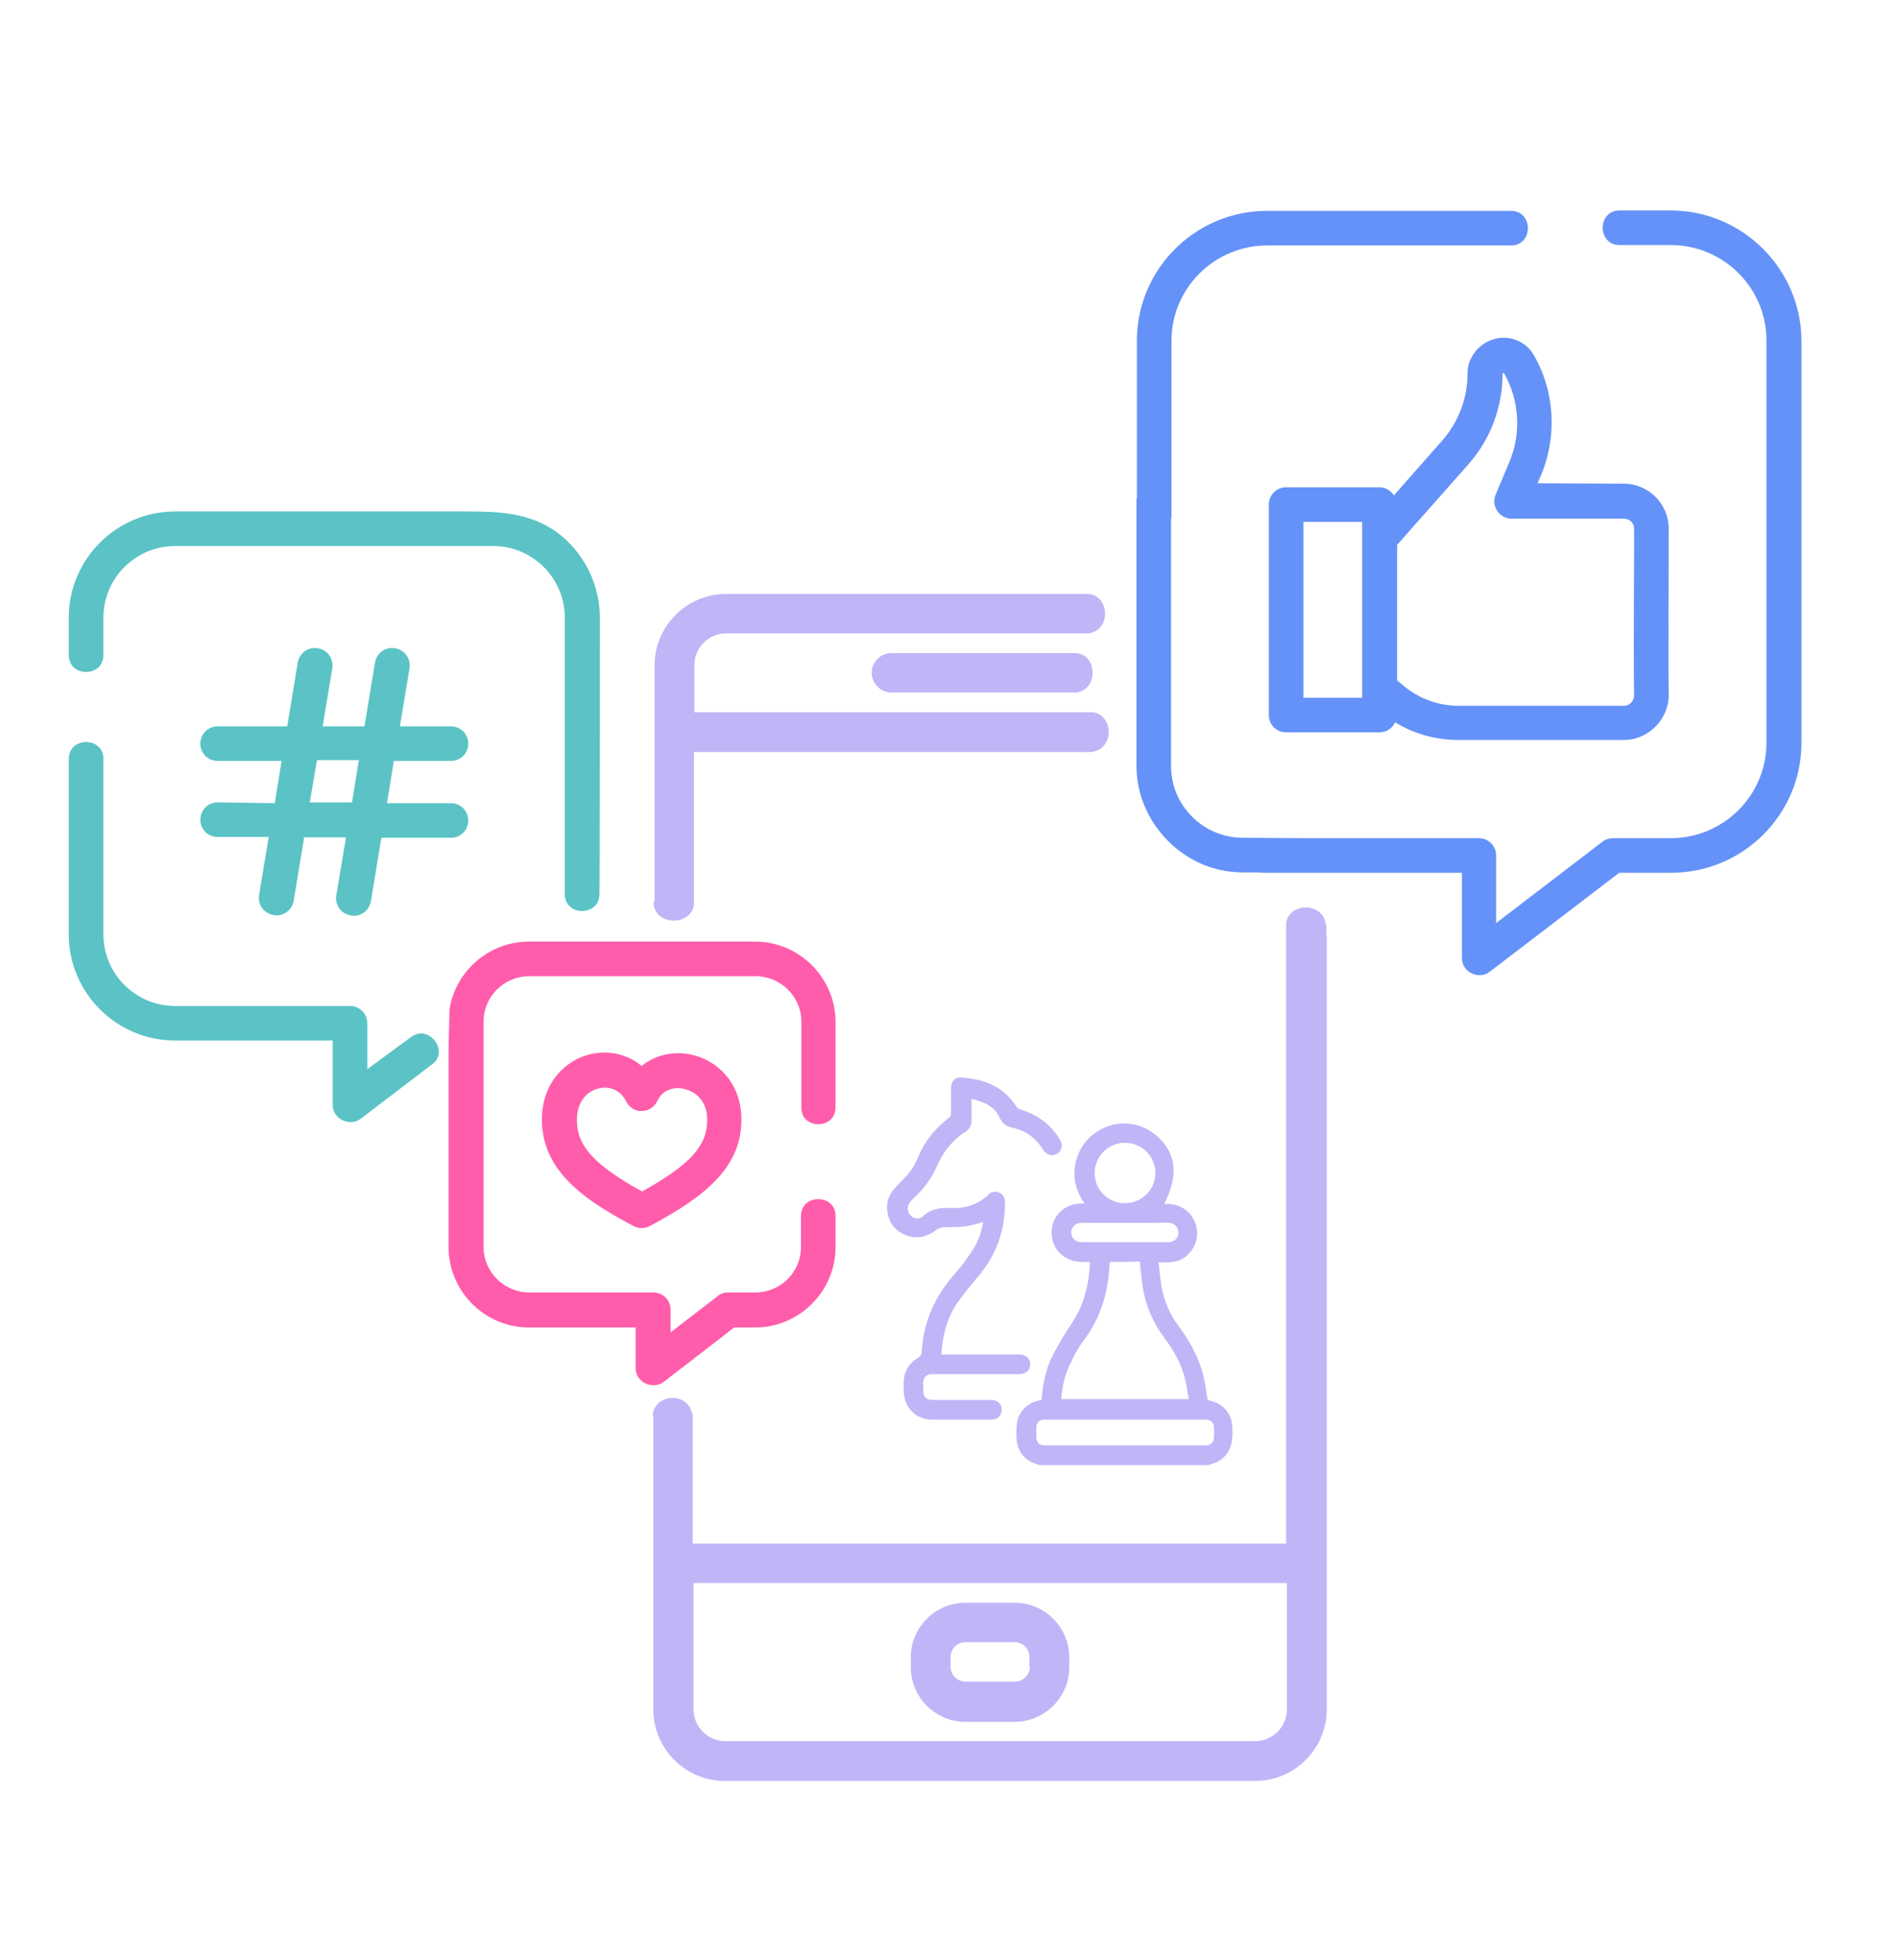 <?xml version="1.0" encoding="UTF-8"?> <!-- Generator: Adobe Illustrator 24.2.1, SVG Export Plug-In . SVG Version: 6.00 Build 0) --> <svg xmlns="http://www.w3.org/2000/svg" xmlns:xlink="http://www.w3.org/1999/xlink" version="1.1" id="Capa_1" x="0px" y="0px" viewBox="0 0 471.8 487" style="enable-background:new 0 0 471.8 487;" xml:space="preserve"> <style type="text/css"> .st0{fill:#BFB6F7;} .st1{fill:#FF5DAB;} .st2{fill:#5BC3C5;} .st3{fill:#6592F8;} .st4{fill:#66CAF7;} .st5{fill:#6BDDDD;} </style> <g> <g> <g> <path class="st0" d="M252.2,398.3H240c-7.5,0-13.6,6.1-13.6,13.6v2.4c0,7.5,6.1,13.6,13.6,13.6h12.2c7.5,0,13.6-6.1,13.6-13.6 v-2.4C265.8,404.4,259.7,398.3,252.2,398.3z M256,414.2c0,2.1-1.7,3.7-3.7,3.7H240c-2.1,0-3.7-1.7-3.7-3.7v-2.4 c0-2.1,1.7-3.7,3.7-3.7h12.2c2.1,0,3.7,1.7,3.7,3.7V414.2z"></path> </g> </g> <path class="st1" d="M207.7,275.2V254c0-11-9-20-20-20l-56.2,0c-9.8,0-18,7.1-19.7,16.4c-0.1,0-0.3,10.9-0.3,10.9v48.6 c0,11,9,20,20,20H158V340c0,3.5,4.2,5.5,7,3.4l17.5-13.5h5.2c11,0,20-9,20-20v-7.7c0-5.6-8.6-5.6-8.6,0v7.7 c0,6.3-5.1,11.3-11.4,11.3H181c-1,0-1.9,0.3-2.6,0.9l-11.7,9v-5.6c0-2.4-1.9-4.3-4.3-4.3h-30.8c-6.3,0-11.4-5.1-11.4-11.3v-56 c0-6.3,5.1-11.3,11.4-11.3h56.2c6.3,0,11.4,5.1,11.4,11.3v21.2C199,280.8,207.7,280.8,207.7,275.2z"></path> <path class="st2" d="M149.1,153.5c0-5.6-1.8-11.1-5.1-15.6c-1.6-2.2-3.6-4.2-5.8-5.8c-6.9-4.8-14.5-5-22.5-5c-7.7,0-15.5,0-23.2,0 c-9.2,0-18.3,0-27.5,0c-6.3,0-12.7,0-19,0c-0.8,0-1.6,0-2.4,0c-14.6,0-26.5,11.8-26.5,26.4v9.3c0,5.6,8.6,5.6,8.6,0v-9.3 c0-9.8,8-17.8,17.8-17.8h79.1c9.8,0,17.8,8,17.8,17.8l0,68.7c0,5.6,8.6,5.6,8.6,0C149.1,222.2,149.1,153.5,149.1,153.5z"></path> <path class="st2" d="M102.2,257.7l-10.9,8v-11.4c0-2.4-1.9-4.3-4.3-4.3H43.5c-9.8,0-17.8-8-17.8-17.8v-43.6c0-5.6-8.6-5.6-8.6,0 v43.6c0,14.6,11.9,26.4,26.5,26.4h39.1v16c0,3.5,4.2,5.5,7,3.4l17.7-13.5C111.8,261.4,106.7,254.4,102.2,257.7z"></path> <path class="st2" d="M54.1,199.4c-2.4,0-4.3,1.9-4.3,4.3c0,2.4,1.9,4.3,4.3,4.3h12.7l-2.4,14.4c-0.4,2.4,1.2,4.6,3.6,5 c0.2,0,0.5,0.1,0.7,0.1c2.1,0,3.9-1.5,4.3-3.6l2.6-15.8H86l-2.4,14.4c-0.4,2.4,1.2,4.6,3.6,5c0.2,0,0.5,0.1,0.7,0.1 c2.1,0,3.9-1.5,4.3-3.6l2.6-15.8h17.3c2.4,0,4.3-1.9,4.3-4.3s-1.9-4.3-4.3-4.3H96.2l1.7-10.5h14.2c2.4,0,4.3-1.9,4.3-4.3 c0-2.4-1.9-4.3-4.3-4.3H99.4l2.4-14.4c0.4-2.4-1.2-4.6-3.6-5c-2.4-0.4-4.6,1.2-5,3.6l-2.6,15.8H80.2l2.4-14.4 c0.4-2.4-1.2-4.6-3.6-5c-2.4-0.4-4.6,1.2-5,3.6l-2.6,15.8H54.1c-2.4,0-4.3,1.9-4.3,4.3c0,2.4,1.9,4.3,4.3,4.3H70l-1.7,10.5 L54.1,199.4z M78.8,188.9h10.4l-1.7,10.5H77L78.8,188.9z"></path> <path class="st1" d="M159.5,264.9c-3.5-2.9-8.1-4-12.8-2.9c-6,1.4-12,7-12,16.2c0,5.7,2.1,10.7,6.4,15.2c3.5,3.7,8.6,7.2,16.4,11.3 c0.6,0.3,1.3,0.5,2,0.5c0.7,0,1.4-0.2,2-0.5c13.7-7.3,22.8-14.5,22.8-26.5c0-9.2-6.2-14.8-12.4-16.1 C167.3,261.1,162.8,262.2,159.5,264.9L159.5,264.9z M175.8,278.3c0,6.5-4.3,11.2-16.2,17.8c-11.9-6.6-16.2-11.3-16.2-17.8 c0-4.8,2.8-7.2,5.4-7.8c0.5-0.1,1-0.2,1.5-0.2c2,0,4.1,0.9,5.4,3.5c0.8,1.5,2.3,2.4,3.9,2.3c1.6,0,3.1-1,3.8-2.5 c1.4-3,4.3-3.5,6.6-3C172.8,271.2,175.8,273.5,175.8,278.3z"></path> <path class="st3" d="M415.3,52.3h-12.7c-5.6,0-5.6,8.6,0,8.6h12.7c13.1,0,23.8,10.6,23.8,23.7v100c0,13.1-10.7,23.7-23.8,23.7 h-14.4c-0.9,0-1.9,0.3-2.6,0.9l-26.4,20.2v-16.8c0-2.4-1.9-4.3-4.3-4.3h-42.4c0,0,0,0,0,0l-16.2-0.1c-9.9,0-17.9-8-17.9-17.8v-61.7 c0,0,0.1,0,0.1,0v-44c0-13.1,10.7-23.7,23.8-23.7h60.6c5.6,0,5.6-8.6,0-8.6h-60.6c-17.9,0-32.4,14.5-32.4,32.3V124c0,0-0.1,0-0.1,0 c0,4.4,0,66.4,0,66.4c0,12,8.7,22.9,20.4,25.7c2,0.5,4.1,0.7,6.2,0.7h3.4c0.9,0.1,1.7,0.1,2.6,0.1h48.3v21.2c0,3.5,4.2,5.5,6.9,3.4 l32.2-24.6h12.9c17.9,0,32.4-14.5,32.4-32.3v-100C447.7,66.8,433.1,52.3,415.3,52.3z"></path> <path class="st3" d="M375.9,84.2c-5.5-1.4-11.1,2.9-11.1,8.6c0,6.2-2.3,12.2-6.4,16.8l-11.9,13.5c-0.8-1.2-2.1-2-3.6-2h-23.2 c-2.4,0-4.3,1.9-4.3,4.3v52.3c0,2.4,1.9,4.3,4.3,4.3h23.2c1.7,0,3.2-1,3.9-2.5c4.7,2.9,10.2,4.4,15.7,4.4h41.1 c6.3,0,11.5-5.4,11.2-11.7c-0.1-2.8,0-40,0-40.8c0-6.2-5-11.2-11.2-11.2l-21.4-0.1l0.9-2.1c4-9.6,3.4-20.7-1.8-29.7 C380.2,86.3,378.3,84.8,375.9,84.2C373.6,83.6,378.3,84.8,375.9,84.2C370.4,82.8,378.3,84.8,375.9,84.2L375.9,84.2z M338.6,173.4 H324v-43.7h14.6V173.4z M403.7,128.9c1.4,0,2.5,1.1,2.5,2.5c0,0.8,0,3.1,0,6.1c-0.1,16.7-0.1,32.5,0,35.2c0,0.9-0.4,1.6-0.7,1.9 c-0.5,0.5-1.1,0.8-1.8,0.8h-41.1c-4.9,0-9.7-1.7-13.5-4.8l-1.8-1.5v-33.7l17.7-20c5.5-6.2,8.5-14.2,8.5-22.5c0-0.2,0.3-0.3,0.4-0.1 c3.8,6.7,4.3,14.9,1.3,22l-3.4,8.1c-0.6,1.3-0.4,2.9,0.4,4.1c0.8,1.2,2.1,1.9,3.6,1.9L403.7,128.9z"></path> <g> <path class="st0" d="M329.7,232.5c0-0.9,0-2.8-0.1-2.9c0,0,0-0.1-0.1-0.1c-0.2-2.2-2.3-4-4.9-4c-2.7,0-4.9,1.9-4.9,4.3 c0,0.2,0,0.4,0,0.6c0,1.3,0,3.9,0,4.4c0,0,0,0,0,0c0,0,0,91.6,0,148.8c-0.1,0-147.5,0-147.5,0s0-10.7,0-30.9v-1.5 c-0.1,0-0.1,0-0.2,0c-0.3-2.1-2.3-3.8-4.8-3.8c-2.7,0-4.9,1.9-4.9,4.3c0,0.2,0,0.4,0.1,0.6v72.5c0,9.8,8,17.8,17.8,17.8H312 c9.8,0,17.8-8,17.8-17.8v-36.3c0,0,0,0,0,0V232.5z M312,432.7H180.3c-4.4,0-7.9-3.6-7.9-7.9v-31.4h147.5c0,18.8,0,31.4,0,31.4 C319.9,429.2,316.3,432.7,312,432.7z"></path> <path class="st0" d="M267.1,162.3c0,0-45.5,0-45.5,0c-2.7,0-4.9,2.2-4.9,4.9c0,2.7,2.2,4.9,4.9,4.9c0,0,45.4,0,45.5,0 c3.4,0,4.9-3.3,4.4-6C271.1,164,269.7,162.3,267.1,162.3z"></path> <path class="st0" d="M162.5,224.5c0,2.4,2.2,4.3,5,4.3c2.7,0,5-1.9,5-4.3c0-0.2,0-0.3,0-0.5c0-1.9,0-4.1,0-6.3 c0-13.5,0-30.8,0-30.8h95.3c2.2,0,3.5,0.1,4.3-0.2c2-0.4,3.5-2.4,3.5-4.8c0-2.7-1.9-4.9-4.3-4.9c-0.1,0-0.3,0-0.4,0 c-0.3,0-0.5,0-0.8,0c-3,0-6.1,0-9.1,0c-4.7,0-5.7,0-10.3,0c-5.7,0-11.4,0-17.1,0c-6.1,0-12.2,0-18.3,0l-17.6,0c-5,0-10,0-15,0 c-3.4,0-6.7,0-10.1,0v-11.7c0-4.4,3.6-7.9,7.9-7.9h88.1c0.8,0,1.8,0.1,2.6-0.1c0.1,0,0.1-0.1,0.2-0.1c1.9-0.5,3.3-2.4,3.3-4.7 c0-2.7-1.9-4.9-4.3-4.9c-0.2,0-0.4,0-0.6,0c-0.3,0-0.6,0-0.6,0c-1.3,0-1,0-2.3,0h-86.4c-9.8,0-17.8,8-17.8,17.8v52.2c0,0,0,0,0,0 v6.3C162.5,224.1,162.5,224.3,162.5,224.5z"></path> </g> <g> <path class="st0" d="M258.4,364.1c-0.3-0.1-0.6-0.2-0.9-0.3c-2.8-0.9-4.7-3.3-4.8-6.2c-0.1-1.3-0.1-2.6,0.1-3.9 c0.3-2.7,2.5-5,5.2-5.6c0.3-0.1,0.6-0.1,0.9-0.2c0.3-3.8,1-7.5,2.7-10.9c1.3-2.6,2.8-5.1,4.4-7.5c3.2-4.6,4.6-9.6,4.9-15.1 c0-0.2,0-0.5,0-0.8c-0.7,0-1.4,0-2,0c-4.3,0-7.5-3.2-7.5-7.3c0-4.1,3.2-7.2,7.4-7.2c0.2,0,0.4,0,0.8,0c-2.1-3-3-6.3-2.3-9.8 c0.7-3.5,2.6-6.3,5.6-8.2c4.7-3,10.8-2.4,14.9,1.4c4.6,4.2,5.2,9.7,1.6,16.7c2.6-0.1,4.8,0.6,6.5,2.6c1.1,1.4,1.7,3,1.7,4.8 c-0.1,2.4-1.1,4.3-3,5.8c-1.9,1.4-4.1,1.4-6.6,1.3c0.2,2,0.4,3.9,0.7,5.8c0.6,3.8,2.1,7.2,4.4,10.2c3.1,4.2,5.5,8.8,6.4,14 c0.3,1.4,0.4,2.8,0.7,4.2c0.4,0.1,0.7,0.2,1.1,0.3c2.8,0.8,4.8,3.1,5,6.1c0.1,1.3,0.1,2.6-0.1,3.8c-0.4,3-2.4,5.1-5.3,5.8 c-0.1,0-0.3,0.1-0.4,0.2C286.7,364.1,272.6,364.1,258.4,364.1z M275.9,313.6c0,0.3-0.1,0.5-0.1,0.7c-0.3,6.9-2.2,13.2-6.4,18.8 c-1.4,1.9-2.6,4.1-3.6,6.3c-1.2,2.6-1.8,5.4-2,8.3c10.6,0,21.1,0,31.7,0c-0.3-1.6-0.5-3.1-0.8-4.5c-0.9-4.1-2.9-7.6-5.4-10.9 c-3-4.1-4.8-8.6-5.4-13.6c-0.2-1.7-0.4-3.4-0.6-5.2C280.9,313.6,278.5,313.6,275.9,313.6z M279.6,352.8c-4.6,0-9.1,0-13.7,0 c-2.1,0-4.1,0-6.2,0c-1.4,0-2.1,0.7-2.1,2.1c0,0.6,0,1.2,0,1.8c0,1.9,0.6,2.5,2.5,2.5c8.7,0,17.4,0,26,0c4.4,0,8.8,0,13.3,0 c1.7,0,2.4-0.7,2.4-2.4c0-0.5,0-1.1,0-1.6c0-1.7-0.7-2.4-2.4-2.4C292.8,352.8,286.2,352.8,279.6,352.8z M287.2,291.5 c0-4.2-3.4-7.5-7.6-7.5c-4.1,0-7.5,3.4-7.5,7.6c0,4.1,3.4,7.4,7.5,7.4C283.8,299,287.2,295.7,287.2,291.5z M279.7,308.7 c3.5,0,6.9,0,10.4,0c0.4,0,0.9,0,1.3-0.2c1-0.3,1.7-1.4,1.5-2.5c-0.1-1.1-1-2-2.2-2.1c-1-0.1-1.9,0-2.9,0c-6.2,0-12.4,0-18.6,0 c-0.4,0-0.8,0-1.2,0.1c-1.1,0.3-1.9,1.5-1.7,2.6c0.2,1.2,1.1,2.1,2.5,2.1C272.5,308.7,276.1,308.7,279.7,308.7z"></path> <path class="st0" d="M241.5,273.1c0,1.9,0,3.7,0,5.5c0,1.1-0.4,1.9-1.3,2.5c-3.3,2.1-5.7,5-7.2,8.5c-1.2,2.8-2.9,5.2-5,7.3 c-0.6,0.6-1.3,1.2-1.8,1.9c-0.8,1-0.7,2.3,0.1,3.2c0.8,0.9,2.3,1.1,3.1,0.3c1.9-1.9,4.3-2.2,6.8-2.1c3.7,0.2,6.9-0.8,9.6-3.4 c0.7-0.7,1.7-0.8,2.6-0.4c1,0.4,1.4,1.3,1.4,2.3c0.1,7.1-2.2,13.4-6.9,18.8c-1.5,1.8-3,3.6-4.3,5.4c-3,4-4.3,8.6-4.6,13.7 c0.4,0,0.7,0,1,0c6.1,0,12.2,0,18.3,0c1.4,0,2.4,0.7,2.7,1.8c0.4,1.7-0.7,3.1-2.6,3.1c-5.7,0-11.3,0-17,0c-1.6,0-3.1,0-4.7,0 c-1.4,0-2.2,0.8-2.2,2.1c0,0.7,0,1.4,0,2.1c0,1.4,0.8,2.2,2.2,2.2c4.9,0,9.8,0,14.7,0c1.5,0,2.5,0.9,2.6,2.2 c0.1,1.5-0.9,2.7-2.5,2.7c-3.1,0-6.1,0-9.2,0c-1.9,0-3.8,0-5.6,0c-3.8,0-6.6-2.6-7-6.4c-0.1-1.2-0.1-2.4,0-3.7 c0.3-2.5,1.6-4.2,3.7-5.4c0.3-0.2,0.6-0.6,0.7-0.9c0.3-7.3,3-13.7,7.7-19.2c1.4-1.6,2.8-3.3,4-5.1c1.9-2.5,3.1-5.3,3.6-8.4 c-1.6,0.4-3.1,0.9-4.6,1.1c-1.7,0.2-3.4,0.1-5.2,0.2c-0.6,0-1.3,0.3-1.8,0.6c-2.3,1.8-4.8,2.4-7.5,1.4c-2.7-1-4.3-3-4.7-5.8 c-0.4-2.2,0.3-4.2,1.8-5.9c0.7-0.8,1.5-1.5,2.2-2.3c1.5-1.5,2.7-3.2,3.5-5.2c1.7-4.1,4.3-7.4,7.9-10.1c0.3-0.2,0.4-0.7,0.4-1 c0-2.1,0-4.1,0-6.2c0-1.8,1-2.9,2.8-2.7c5.6,0.4,10.4,2.3,13.5,7.3c0.2,0.3,0.6,0.5,0.9,0.6c4.2,1.3,7.5,3.6,9.8,7.4 c0.9,1.4,0.6,2.9-0.6,3.6c-1.2,0.8-2.7,0.4-3.6-1.1c-1.8-2.9-4.4-4.7-7.7-5.4c-1.4-0.3-2.3-1-3-2.4 C247.3,275,244.6,273.8,241.5,273.1z"></path> </g> </g> </svg> 